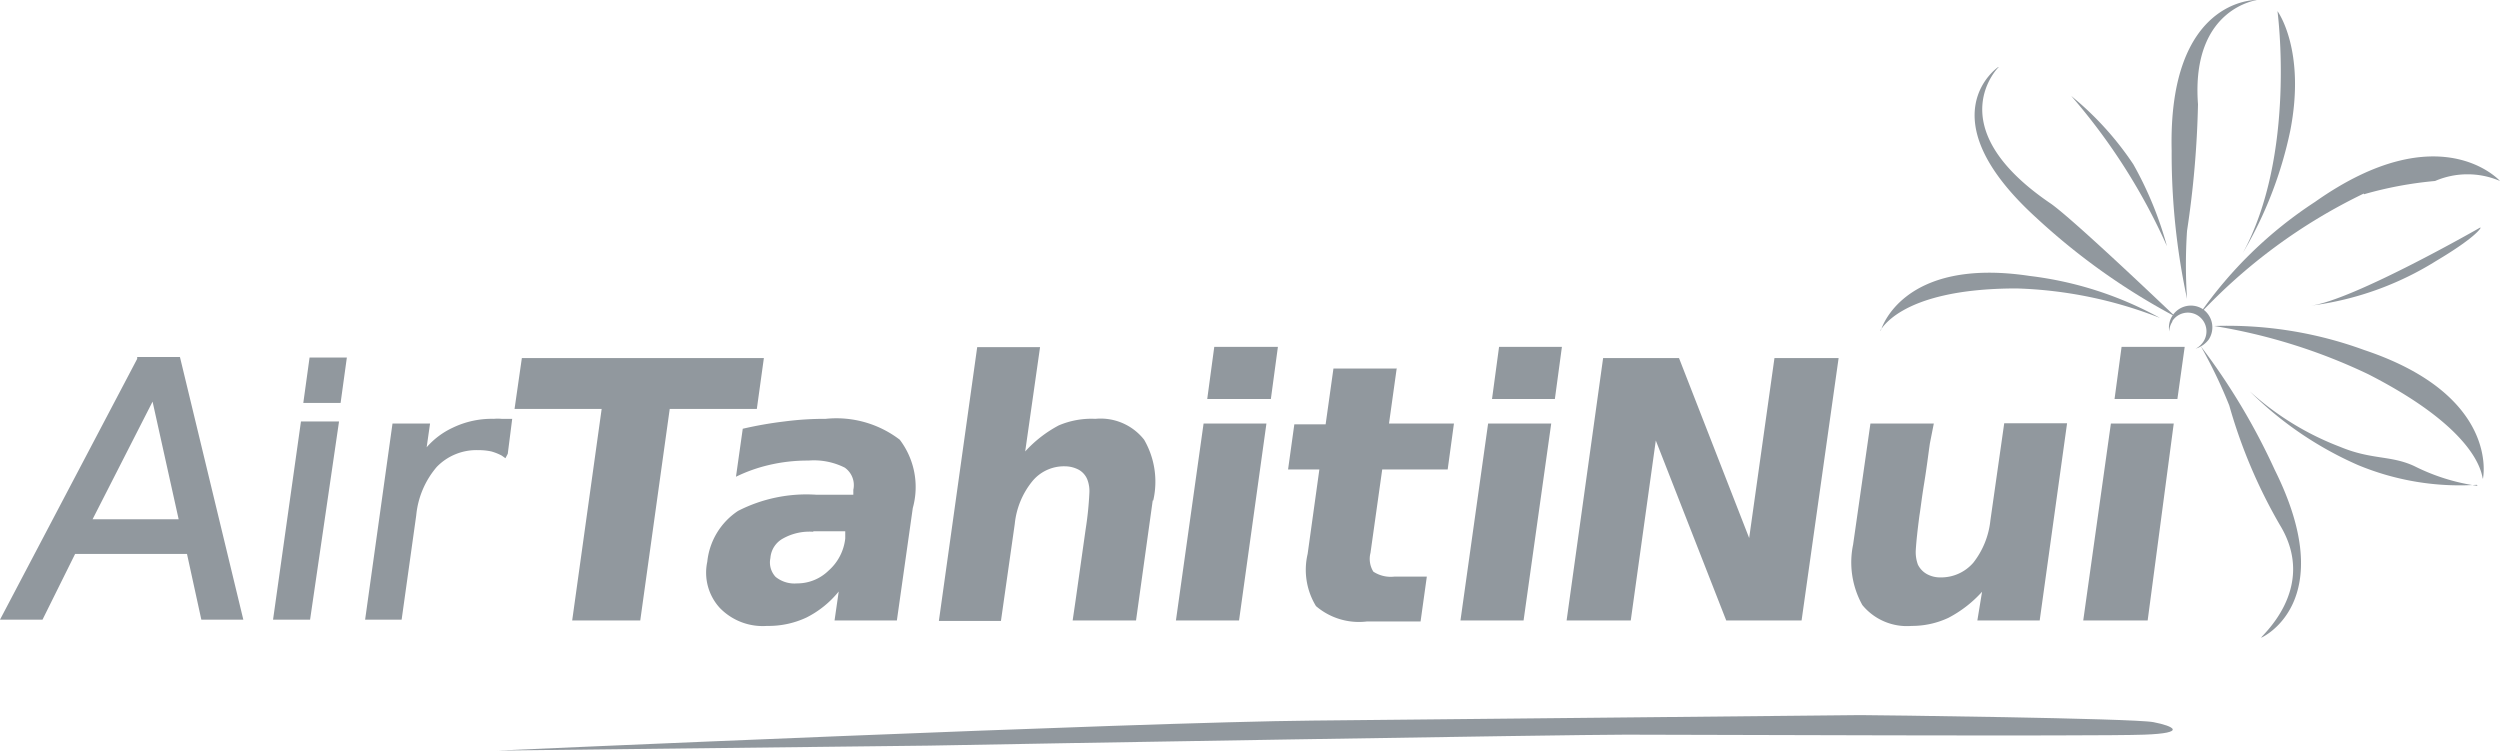<svg xmlns="http://www.w3.org/2000/svg" viewBox="0 0 95.86 28.78"><defs><style>.cls-1{fill:#91989e;}</style></defs><g id="Layer_2" data-name="Layer 2"><g id="ELEMENTOS"><path class="cls-1" d="M5.26,13.69l0,.07L0,23.76H1.63l1.25-2.52H7.17l.55,2.52H9.33L6.9,13.69ZM3.55,19.91l2.3-4.51,1,4.51Zm8.08-4.46h1.43l.24-1.74H11.87Zm-1.16,8.31h1.42L13,16.16H11.54Zm9-6.36.17-1.34-.08,0-.33,0a1.46,1.46,0,0,0-.29,0,3.44,3.44,0,0,0-1.58.34,3,3,0,0,0-1,.75l.13-.91H15.05L14,23.76H15.4l.56-4a3.34,3.34,0,0,1,.79-1.86,2.12,2.12,0,0,1,1.59-.64,2.34,2.34,0,0,1,.5.05,2,2,0,0,1,.4.16l.14.1Z"/><polygon class="cls-1" points="20.01 13.73 29.29 13.73 29.02 15.68 25.68 15.68 24.55 23.79 21.94 23.79 23.07 15.68 19.73 15.68 20.01 13.73"/><path class="cls-1" d="M35,19.48l-.61,4.31H32l.16-1.11a3.77,3.77,0,0,1-1.24,1,3.42,3.42,0,0,1-1.51.32,2.29,2.29,0,0,1-1.81-.69,2,2,0,0,1-.48-1.77,2.66,2.66,0,0,1,1.18-1.95,5.75,5.75,0,0,1,3-.62h1.42l0-.19a.82.82,0,0,0-.33-.85A2.63,2.63,0,0,0,31,17.66a6.43,6.43,0,0,0-1.47.16,6,6,0,0,0-1.31.46l.26-1.84a14.89,14.89,0,0,1,1.6-.28,12,12,0,0,1,1.58-.1,4,4,0,0,1,2.84.8A3,3,0,0,1,35,19.48m-3.82.91a2.08,2.08,0,0,0-1.16.26.93.93,0,0,0-.48.75.81.81,0,0,0,.2.72,1.15,1.15,0,0,0,.82.25,1.72,1.72,0,0,0,1.21-.49,1.92,1.92,0,0,0,.64-1.23l0-.28H31.19Z"/><path class="cls-1" d="M44.2,19.19l-.64,4.6H41.13l.11-.75.39-2.76a12.67,12.67,0,0,0,.14-1.36,1.25,1.25,0,0,0-.08-.54.75.75,0,0,0-.33-.37,1.15,1.15,0,0,0-.53-.13,1.57,1.57,0,0,0-1.26.59,3.08,3.08,0,0,0-.66,1.62l-.53,3.72H36l1.47-10.5h2.41l-.57,4a4.74,4.74,0,0,1,1.29-1A3.2,3.2,0,0,1,42,16.06a2.12,2.12,0,0,1,1.87.8,3.21,3.21,0,0,1,.35,2.33"/><path class="cls-1" d="M46.56,13.3H49l-.27,2H46.29Zm-.41,2.94h2.41l-1.05,7.55H45.09Z"/><path class="cls-1" d="M53.56,14.09l-.3,2.15h2.49L55.51,18H53l-.45,3.2a.93.93,0,0,0,.11.72,1.22,1.22,0,0,0,.8.19h1.25l-.24,1.72H52.41a2.53,2.53,0,0,1-1.95-.59,2.67,2.67,0,0,1-.32-2L50.59,18h-1.2l.24-1.73h1.2l.3-2.14h2.43Z"/><path class="cls-1" d="M57.48,13.3h2.41l-.27,2H57.21Zm-.42,2.94h2.42l-1.06,7.55H56Z"/><polygon class="cls-1" points="61.47 13.73 64.38 13.73 67.07 20.63 68.04 13.73 70.5 13.73 69.08 23.79 66.19 23.79 63.49 16.89 62.53 23.79 60.07 23.79 61.47 13.73"/><path class="cls-1" d="M71.06,20.85l.66-4.61h2.43L74,17c-.06.41-.12.92-.22,1.53s-.14,1-.18,1.23c-.08.61-.12,1-.14,1.31a1.4,1.4,0,0,0,.08.58.84.84,0,0,0,.34.36,1.05,1.05,0,0,0,.52.13,1.63,1.63,0,0,0,1.27-.57,3.16,3.16,0,0,0,.65-1.62l.53-3.72h2.41l-1.05,7.56H75.82L76,22.69a4.59,4.59,0,0,1-1.29,1A3.29,3.29,0,0,1,73.3,24a2.21,2.21,0,0,1-1.89-.8,3.36,3.36,0,0,1-.35-2.34"/><path class="cls-1" d="M81.35,13.3h2.42l-.28,2H81.08Zm-.41,2.94h2.41l-1,7.55H79.88Z"/><path class="cls-1" d="M76.62,2.57s-2.81,1.9,1.47,5.79a25.29,25.29,0,0,0,5.32,3.78s-3.86-3.69-4.77-4.33c-4.43-3-1.91-5.33-2-5.24"/><path class="cls-1" d="M79.42,3.68a23.21,23.21,0,0,1,3.67,5.76A13.8,13.8,0,0,0,81.8,6.3a11.89,11.89,0,0,0-2.38-2.62"/><path class="cls-1" d="M86.53,0s-3.4-.1-3.26,5.78a26.57,26.57,0,0,0,.59,5.68,19.53,19.53,0,0,1,0-2.61A37.51,37.51,0,0,0,84.28,4C84,.22,86.67,0,86.53,0"/><path class="cls-1" d="M87.33.45S88.06,5.91,86,9.7A15.35,15.35,0,0,0,87.82,5c.6-3.09-.49-4.57-.49-4.57"/><path class="cls-1" d="M90.64,7.45a14.59,14.59,0,0,1,2.73-.51,3.15,3.15,0,0,1,2.49,0s-2.3-2.58-7.09.8a16.09,16.09,0,0,0-4.45,4.33,21.24,21.24,0,0,1,6.32-4.65"/><path class="cls-1" d="M95.11,8.72s-4.87,2.79-6.5,3A11.9,11.9,0,0,0,93.42,10c1.53-.91,1.69-1.25,1.69-1.25"/><path class="cls-1" d="M95,18.63a7.78,7.78,0,0,1-2.43-.76c-.91-.42-1.63-.23-2.85-.74A10.92,10.92,0,0,1,86.26,15a13.65,13.65,0,0,0,4.15,2.83,10.19,10.19,0,0,0,4.56.76"/><path class="cls-1" d="M72.12,12.67s.78-2.83,5.7-2.09a13.73,13.73,0,0,1,5,1.61,16.34,16.34,0,0,0-5.49-1.13c-4.65,0-5.24,1.72-5.24,1.61"/><path class="cls-1" d="M95.21,18.33s.65-3.17-4.56-4.91a15.26,15.26,0,0,0-5.75-.92,21.79,21.79,0,0,1,5.91,1.85c4.56,2.33,4.33,4.09,4.4,4"/><path class="cls-1" d="M86.71,24.45s3.05-1.34.51-6.44a25.06,25.06,0,0,0-2.83-4.73,18.63,18.63,0,0,1,1.09,2.27,19.92,19.92,0,0,0,1.94,4.58c1.51,2.48-.84,4.35-.71,4.32"/><path class="cls-1" d="M83.29,12.32a.71.71,0,0,1,1-.21.72.72,0,0,1,.19,1,.79.79,0,0,1-.29.26,1,1,0,0,0,.5-.35.85.85,0,0,0-.23-1.17.84.84,0,0,0-1.15.24.83.83,0,0,0-.13.62.68.68,0,0,1,.12-.38"/><path class="cls-1" d="M35.63,28.59c3.5-.07,24.42-.42,26.71-.42s18,.07,19.88,0c1.66-.06,1.13-.33.35-.48s-10.74-.27-11.24-.27l-21,.21c-6.72.06-31.25,1.15-31.25,1.15"/></g></g></svg>
